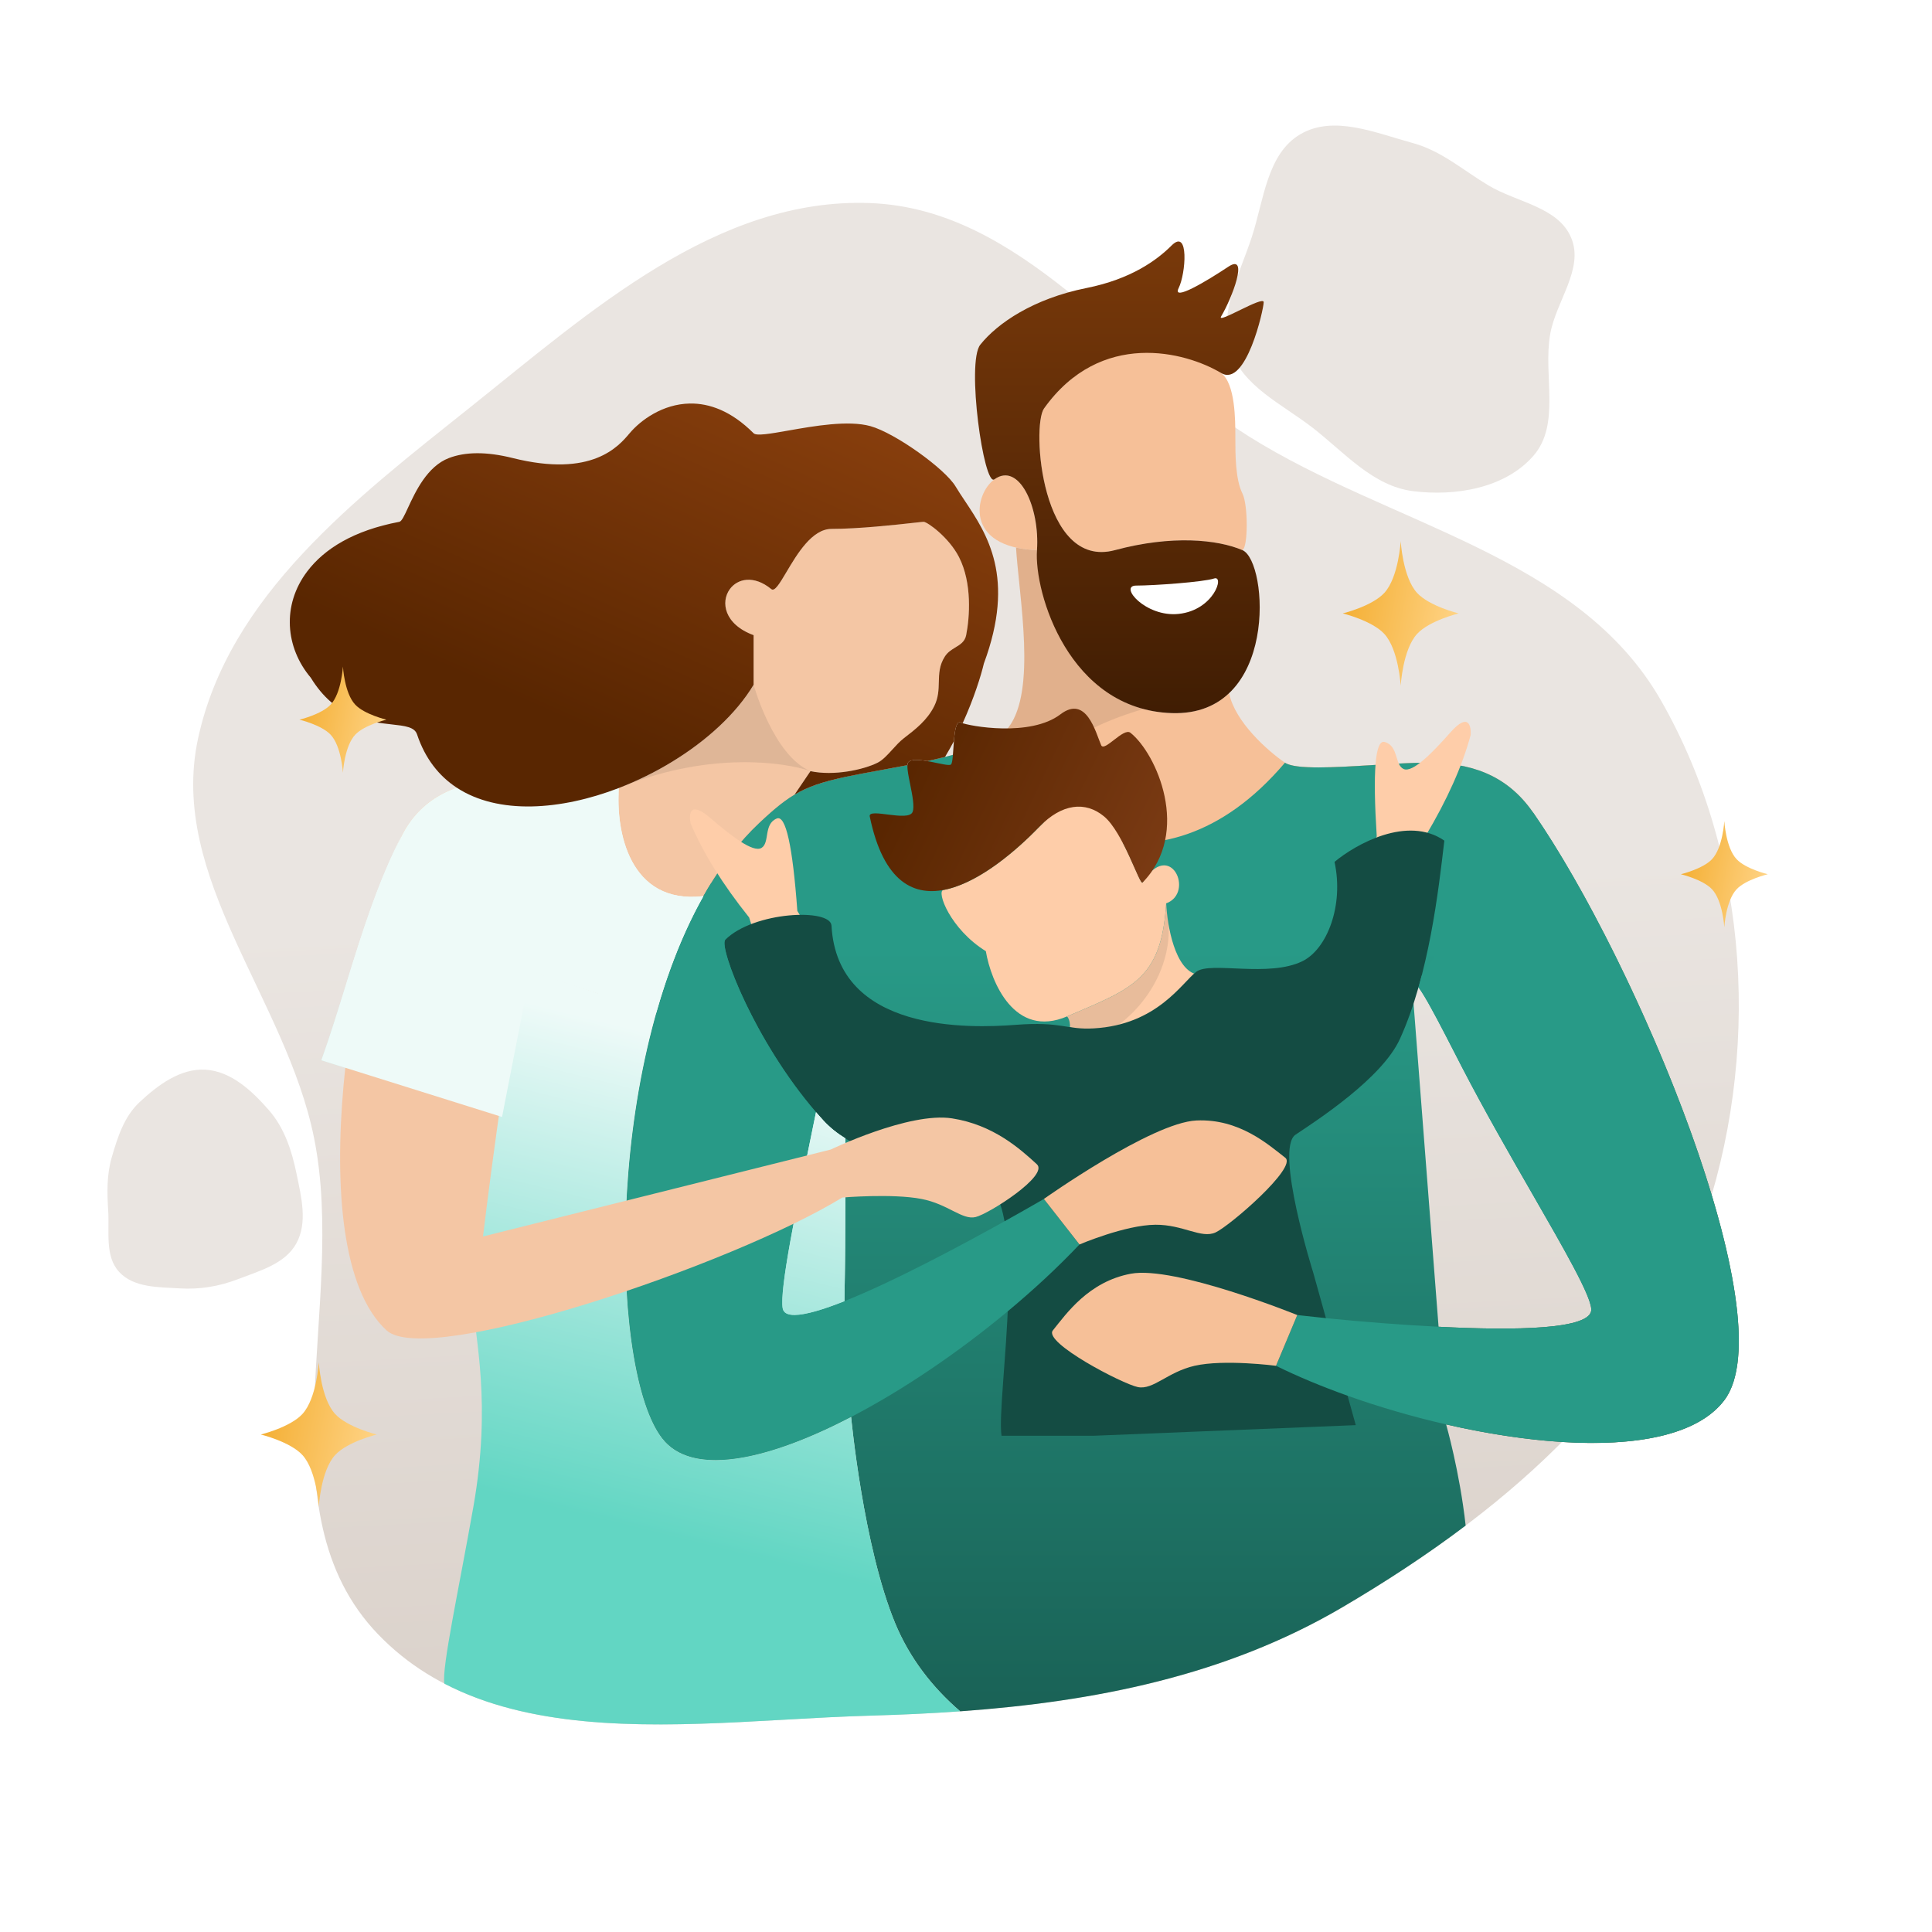 <?xml version="1.0" encoding="UTF-8"?> <svg xmlns="http://www.w3.org/2000/svg" width="200" height="200" viewBox="0 0 200 200" fill="none"> <path fill-rule="evenodd" clip-rule="evenodd" d="M24.656 132.411C22.708 133.163 20.705 133.5 18.618 133.374C16.398 133.24 13.841 133.311 12.331 131.667C10.835 130.04 11.341 127.505 11.2 125.301C11.079 123.421 11.046 121.611 11.569 119.805C12.178 117.704 12.853 115.585 14.447 114.095C16.349 112.319 18.677 110.576 21.277 110.734C23.919 110.896 26.076 112.912 27.826 114.912C29.443 116.76 30.201 119.096 30.697 121.5C31.195 123.921 31.864 126.572 30.672 128.726C29.502 130.839 26.905 131.544 24.656 132.411Z" fill="#EAE5E1"></path> <path fill-rule="evenodd" clip-rule="evenodd" d="M146.265 14.812C149.213 15.615 151.448 17.616 154.072 19.187C157.05 20.971 161.319 21.415 162.653 24.629C163.991 27.852 161.07 31.169 160.472 34.609C159.728 38.886 161.583 43.934 158.728 47.196C155.8 50.542 150.666 51.401 146.265 50.842C142.114 50.314 139.21 46.867 135.902 44.294C132.718 41.819 128.591 39.991 127.361 36.141C126.132 32.295 128.334 28.372 129.587 24.534C130.836 20.707 131.155 15.911 134.624 13.889C138.075 11.878 142.414 13.763 146.265 14.812Z" fill="#EAE5E1"></path> <path fill-rule="evenodd" clip-rule="evenodd" d="M90.054 21.021C105.771 21.606 115.935 36.784 129.25 45.155C143.915 54.375 163.335 57.465 171.937 72.5C181.223 88.731 182.312 109.425 176.112 127.067C169.982 144.512 154.887 157.032 138.943 166.395C124.164 175.074 107.186 177.125 90.054 177.604C72.427 178.096 51.366 181.889 39.139 169.182C26.866 156.426 36.003 135.156 32.512 117.802C29.613 103.393 17.421 90.876 20.492 76.503C23.665 61.657 36.81 51.624 48.679 42.157C61.09 32.258 74.189 20.431 90.054 21.021Z" fill="url(#paint0_linear)"></path> <path d="M51.974 80.788C56.739 80.788 59.305 83.037 64.074 81.57C65.978 80.836 67.84 79.918 69.576 78.858C73.163 76.67 76.216 73.881 78.013 70.886L78.013 65.752C74.952 64.625 74.589 62.303 75.552 60.985C76.343 59.903 78.027 59.497 79.846 60.985C80.743 61.719 82.78 54.751 86.081 54.751C89.791 54.751 95.248 54.018 95.615 54.018C95.982 54.018 98.226 55.606 99.282 57.685C100.644 60.366 100.382 63.919 100.016 65.752C99.777 66.944 98.475 66.932 97.815 67.953C96.703 69.675 97.625 71.249 96.715 73.087C95.412 75.72 92.319 78.221 90.848 78.954C89.377 79.688 86.317 80.349 83.898 79.83L75.552 92.156L79.478 107.925L69.576 105.358L54.908 100.59L42.806 95.09C42.806 95.09 39.89 89.73 41.705 86.288C43.739 82.429 47.611 80.788 51.974 80.788Z" fill="#F4C6A4"></path> <path fill-rule="evenodd" clip-rule="evenodd" d="M64.907 81.235C70.425 78.939 75.472 75.119 78.011 70.886C78.011 70.886 80.045 78.224 83.897 79.83C81.165 78.868 73.648 77.859 64.907 81.235Z" fill="#222222" fill-opacity="0.1"></path> <path d="M108.077 42.283C113.944 34.069 122.989 36.053 126.412 38.616C127.882 39.716 127.882 43.506 127.882 45.217V45.217C127.882 47.051 127.882 49.618 128.616 51.084C129.216 52.285 129.201 56.658 128.615 56.952C126.05 55.851 121.318 55.362 115.413 56.952C107.785 59.005 106.767 44.117 108.077 42.283Z" fill="#F6C098"></path> <path d="M107.345 56.952C107.651 52.551 105.512 47.784 102.945 49.617C100.891 51.084 99.717 56.658 107.345 56.952Z" fill="#F6C098"></path> <path d="M147.687 78.954C142.922 78.954 134.619 80.054 133.019 78.954C119.819 94.503 104.781 84.844 98.913 78.071C95.214 79.112 90.601 79.766 87.546 80.421C83.28 81.335 81.783 82.198 78.606 85.188C62.241 100.59 62.305 142.146 68.835 149.238C75.366 156.331 98.914 142.396 111.749 128.827C111.749 128.827 116.475 126.806 119.618 126.786C122.479 126.767 124.359 128.259 125.834 127.582C127.31 126.905 134.327 120.84 133.052 119.849C131.277 118.469 128.282 115.79 123.851 115.992C119.217 116.204 108.062 124.115 108.062 124.115C108.062 124.115 81.731 139.518 81.026 135.434C80.436 132.021 85.84 107.872 87.801 97.668L91.809 99.49L106.478 104.258L116.379 106.825L118.646 105.724L128.547 103.157L143.216 98.39L146.099 97.08C150.455 106.12 164.51 131.909 164.73 135.523C164.982 139.66 134.294 136.133 134.294 136.133C134.294 136.133 121.619 130.997 117.06 131.856C112.701 132.677 110.402 135.972 108.992 137.723C107.979 138.981 116.201 143.271 117.793 143.591C119.384 143.91 120.871 142.027 123.66 141.388C126.723 140.686 132.093 141.388 132.093 141.388C146.204 148.35 172.065 153.397 178.491 144.963C184.917 136.529 169.392 99.49 158.689 84.088C155.898 80.073 152.05 78.954 147.687 78.954Z" fill="#F29B7D"></path> <path d="M107.347 56.952C107.25 61.615 110.923 73.463 121.281 73.82C123.897 73.91 125.837 73.084 127.238 71.754C127.831 74.72 131.236 77.73 133.017 78.954C134.617 80.054 142.92 78.954 147.685 78.954C152.048 78.954 154.383 80.229 156.418 84.088C158.232 87.53 155.316 92.889 155.316 92.889L143.214 98.39L128.546 103.157L118.644 105.724L116.378 106.825L106.476 104.258L91.808 99.49L79.706 93.99C79.706 93.99 76.591 90.049 78.406 86.608C80.441 82.749 83.676 81.655 87.941 80.74C93.075 79.64 102.213 78.221 104.413 75.287C107.302 71.435 105.526 62.051 105.178 56.685C105.805 56.827 106.525 56.92 107.347 56.952Z" fill="#F6C098"></path> <path fill-rule="evenodd" clip-rule="evenodd" d="M118.38 73.39C110.227 71.173 107.258 61.15 107.345 56.952C106.961 56.937 106.598 56.909 106.258 56.868C105.87 56.822 105.511 56.76 105.177 56.685C105.246 57.752 105.372 58.978 105.506 60.288C106.047 65.565 106.727 72.201 104.412 75.287C102.656 77.628 96.232 78.801 91.098 79.739C89.798 79.976 88.581 80.199 87.543 80.421L104.412 84.088C105.04 81.35 108.734 76.195 118.38 73.39Z" fill="#222222" fill-opacity="0.1"></path> <path d="M108.078 42.283C113.945 34.068 122.746 36.415 126.414 38.615C128.983 40.157 130.817 32.015 130.817 31.281C130.817 30.548 125.878 33.639 126.414 32.748C127.516 30.915 129.35 26.147 127.15 27.614C124.949 29.081 121.282 31.281 122.016 29.815C122.749 28.348 123.118 23.58 121.282 25.414C119.759 26.936 117.084 28.893 112.481 29.814C106.982 30.915 103.269 33.445 101.48 35.682C100.013 37.515 101.847 50.472 102.946 49.617C105.513 47.783 107.652 52.551 107.347 56.951C107.041 61.352 110.647 73.453 121.282 73.82C132.374 74.203 131.312 58.108 128.616 56.951C126.051 55.851 121.319 55.361 115.414 56.951C107.787 59.005 106.768 44.116 108.078 42.283Z" fill="url(#paint1_linear)"></path> <path d="M125.684 59.885C124.583 60.252 119.449 60.619 117.616 60.619C115.783 60.619 118.597 63.919 122.016 63.552C125.684 63.159 126.784 59.519 125.684 59.885Z" fill="white"></path> <path fill-rule="evenodd" clip-rule="evenodd" d="M158.689 84.088C155.899 80.073 152.05 78.954 147.688 78.954C146.113 78.954 144.151 79.074 142.173 79.196C138.166 79.441 134.091 79.691 133.019 78.954C119.819 94.503 104.782 84.844 98.913 78.071C96.471 78.758 93.629 79.277 91.102 79.739C89.801 79.976 88.584 80.199 87.546 80.421C83.281 81.335 81.784 82.198 78.607 85.188C62.242 100.59 62.306 142.146 68.836 149.238C72.124 152.81 79.729 151.049 88.108 146.688C88.108 146.688 89.361 160.078 92.679 168.066C94.157 171.623 96.491 174.659 99.398 177.155C113.304 176.157 126.859 173.491 138.943 166.395C143.324 163.823 147.641 161.012 151.725 157.926C151.1 152.306 149.702 147.455 149.702 147.455C153.765 148.387 157.874 149.033 161.698 149.272C169.256 149.744 175.703 148.622 178.492 144.963C181.119 141.514 180.077 133.285 177.195 123.707C173.029 109.859 165.016 93.193 158.689 84.088ZM87.418 134.695C83.875 136.105 81.243 136.687 81.026 135.434C80.693 133.506 82.395 125.243 84.216 116.401L84.218 116.391C84.471 115.164 84.726 113.926 84.978 112.692C85.04 112.388 85.103 112.032 85.172 111.646C85.486 109.878 85.908 107.502 86.811 106.825C87.912 105.999 87.418 134.695 87.418 134.695ZM151.353 110.492C151.087 109.978 150.816 109.45 150.544 108.919C148.29 104.532 145.964 100.002 146.219 102.424L148.92 137.345C156.785 137.751 164.86 137.653 164.731 135.523C164.641 134.045 161.972 129.405 158.645 123.622C156.317 119.575 153.667 114.967 151.353 110.492Z" fill="url(#paint2_linear)"></path> <path d="M120.722 93.517C120.249 101.377 117.254 102.318 110.467 105.217C110.742 105.527 110.782 106.093 110.767 106.337C110.767 106.337 115.46 107.721 118.82 106.821C121.781 106.028 123.953 100.884 123.953 100.884C121.627 100.45 120.83 95.792 120.722 93.517Z" fill="#FECDA9"></path> <path d="M114.282 84.506C116.293 86.17 118.047 91.733 118.278 91.359C121.127 86.754 123.725 92.421 120.72 93.517C120.248 101.377 117.253 102.318 110.466 105.217C105.036 107.536 102.596 101.683 102.054 98.466C98.37 96.188 96.916 92.269 97.659 92.131C101.238 91.47 105.148 88.114 107.605 85.574C109.908 83.192 112.348 82.907 114.282 84.506Z" fill="#FECDA9"></path> <path fill-rule="evenodd" clip-rule="evenodd" d="M111.294 104.865C117.499 102.228 120.269 101.051 120.722 93.517C120.751 94.128 120.83 94.912 120.975 95.74C121.215 100.095 118.586 104.603 114.399 107.026C112.384 106.814 110.767 106.337 110.767 106.337C110.782 106.093 110.742 105.527 110.467 105.217C110.749 105.096 111.025 104.979 111.294 104.865Z" fill="#222222" fill-opacity="0.1"></path> <path d="M90.036 84.519C92.882 98.283 102.905 90.435 107.606 85.574C109.909 83.192 112.35 82.907 114.283 84.506C116.294 86.17 117.972 91.674 118.279 91.359C123.356 86.153 119.708 77.974 117.019 75.853C116.306 75.291 114.312 77.895 113.99 77.141C113.414 75.792 112.455 71.905 109.774 73.948C106.664 76.317 100.355 75.18 99.449 74.798C98.543 74.415 98.825 78.862 98.44 79.146C98.056 79.429 94.782 78.191 94.047 78.882C93.547 79.353 94.892 82.974 94.472 84.051C94.052 85.127 89.84 83.575 90.036 84.519Z" fill="url(#paint3_linear)"></path> <path d="M77.552 94.978L83.395 113.552L91.264 108.687L82.541 94.3C82.049 87.537 81.339 84.347 80.412 84.732C79.021 85.309 79.712 87.231 78.836 87.772C77.961 88.313 75.639 86.487 73.51 84.659C71.381 82.831 71.302 84.317 71.483 85.212C72.775 88.279 74.798 91.534 77.552 94.978Z" fill="#FECDA9"></path> <path d="M147.554 86.574L144.282 105.768L135.826 102.014L142.52 86.578C142.091 79.811 142.362 76.555 143.333 76.81C144.789 77.194 144.365 79.191 145.306 79.609C146.246 80.026 148.299 77.902 150.161 75.802C152.023 73.703 152.302 75.165 152.245 76.076C151.38 79.29 149.816 82.789 147.554 86.574Z" fill="#FECDA9"></path> <path d="M149.518 87.022C145.704 84.382 140.35 87.389 138.15 89.222C139.132 93.762 137.368 98.237 134.85 99.49C131.346 101.233 125.315 99.49 123.848 100.59C122.381 101.691 119.814 106.091 113.214 106.458C110.364 106.616 109.913 105.724 105.146 106.091C100.379 106.458 86.684 106.912 86.077 95.823C85.977 93.99 78.009 94.356 75.076 97.29C74.356 98.01 78.343 108.456 85.231 115.992C88.873 119.978 96.125 120.703 101.479 122.227C106.832 123.75 103.093 144.8 103.679 148.63H113.213L140.35 147.53L135.95 131.761C135.95 131.761 131.916 118.926 134.116 117.459C136.317 115.992 143.065 111.621 144.916 107.558C147.931 100.938 148.912 92.173 149.518 87.022Z" fill="#144C43"></path> <path d="M178.489 144.963C184.915 136.528 169.391 99.49 158.687 84.088L147.161 101.036C147.059 101.428 146.952 101.818 146.842 102.207C146.943 102.343 147.054 102.506 147.175 102.693C148.016 104.002 149.29 106.483 150.542 108.919C150.814 109.449 151.085 109.978 151.351 110.492C153.665 114.967 156.315 119.575 158.643 123.622C161.97 129.405 164.639 134.045 164.729 135.523C164.858 137.653 156.782 137.751 148.918 137.345C145.028 137.142 141.137 136.847 137.259 136.454C136.269 136.354 135.28 136.247 134.292 136.133L132.091 141.387C134.31 142.482 136.82 143.53 139.5 144.485C142.725 145.635 146.196 146.651 149.7 147.455C161.794 150.229 174.291 150.474 178.489 144.963Z" fill="#289A87"></path> <path d="M68.834 149.238C72.122 152.81 79.727 151.049 88.105 146.688C93.505 143.877 99.225 139.987 104.32 135.748C107.018 133.503 109.541 131.16 111.747 128.827L108.06 124.115C108.06 124.115 106.44 125.063 103.992 126.426C99.602 128.871 92.552 132.651 87.416 134.695C87.416 134.695 87.572 125.64 87.513 117.85C86.657 117.32 85.885 116.709 85.23 115.992C84.974 115.712 84.722 115.428 84.473 115.14C78.052 107.693 74.382 97.983 75.075 97.29L73.64 91.375C69.344 98.305 66.783 107.419 65.577 116.401C65.512 116.882 65.452 117.363 65.395 117.844C65.066 120.622 64.865 123.375 64.781 126.035C64.749 127.043 64.734 128.038 64.735 129.016C64.736 129.704 64.744 130.383 64.761 131.052C64.975 139.689 66.487 146.689 68.834 149.238Z" fill="#289A87"></path> <path d="M123.659 141.387C126.723 140.685 132.092 141.387 132.092 141.387L134.293 136.133C134.293 136.133 121.618 130.997 117.059 131.856C112.7 132.676 110.401 135.972 108.991 137.723C107.978 138.981 116.2 143.271 117.792 143.591C119.384 143.91 120.87 142.027 123.659 141.387Z" fill="#F6C098"></path> <path d="M119.617 126.785C116.474 126.806 111.748 128.827 111.748 128.827L108.061 124.115C108.061 124.115 119.216 116.204 123.851 115.992C128.282 115.789 131.276 118.469 133.051 119.849C134.326 120.84 127.309 126.904 125.834 127.582C124.358 128.258 122.478 126.767 119.617 126.785Z" fill="#F6C098"></path> <path fill-rule="evenodd" clip-rule="evenodd" d="M81.024 135.434C81.107 135.916 81.548 136.127 82.261 136.123C83.401 136.116 85.236 135.562 87.416 134.695C87.416 134.695 87.571 125.64 87.513 117.85C86.656 117.32 85.884 116.709 85.229 115.992C84.974 115.713 84.723 115.43 84.475 115.143L84.473 115.14L84.331 115.83L84.213 116.401C82.392 125.243 80.691 133.506 81.024 135.434Z" fill="url(#paint4_linear)"></path> <path fill-rule="evenodd" clip-rule="evenodd" d="M81.024 135.434C81.107 135.916 81.548 136.127 82.261 136.123C83.401 136.116 85.236 135.562 87.416 134.695C87.416 134.695 87.571 125.64 87.513 117.85C86.656 117.32 85.884 116.709 85.229 115.992C84.974 115.713 84.723 115.43 84.475 115.143L84.473 115.14L84.331 115.83L84.213 116.401C82.392 125.243 80.691 133.506 81.024 135.434Z" fill="url(#paint5_linear)"></path> <path d="M51.973 80.788C47.611 80.788 43.738 82.43 41.704 86.289C39.164 91.105 37.478 96.556 35.817 101.929C34.995 104.586 34.179 107.225 33.269 109.758L46.252 113.831C46.252 113.831 48.602 124.435 49.001 135C49.134 138.522 50.92 145.127 49.001 156C47.501 164.5 45.709 172.682 46.001 174.289C54.697 178.806 65.715 178.809 76.591 178.272C78.143 178.196 79.692 178.108 81.232 178.021L81.236 178.021C84.23 177.851 87.187 177.684 90.053 177.604C93.177 177.517 96.296 177.377 99.398 177.155C96.492 174.659 94.157 171.623 92.679 168.066C89.361 160.078 88.108 146.688 88.108 146.688L88.105 146.689C82.836 149.432 77.873 151.146 74.097 151.151C73.788 151.152 73.487 151.141 73.194 151.118C71.376 150.977 69.884 150.38 68.833 149.238C63.191 143.11 62.376 111.254 72.815 92.769C65.115 93.671 63.723 85.966 64.073 81.57C61.186 82.458 59.107 81.984 56.858 81.472C55.392 81.138 53.854 80.788 51.973 80.788Z" fill="url(#paint6_linear)"></path> <path d="M51.977 80.788C56.742 80.788 59.307 83.037 64.076 81.57L61.929 102.831L54.279 100.303C52.394 107.902 50.001 128 50.001 128L86.001 119C86.001 119 94.111 115.081 98.562 115.774C102.818 116.436 105.576 118.908 107.336 120.524C108.6 121.684 102.397 125.644 101.002 125.987C99.608 126.329 98.147 124.646 95.394 124.115C92.371 123.531 87.196 123.968 87.196 123.968C75.898 130.893 44.286 141.638 40.014 137.718C30.803 129.266 36.802 95.592 41.707 86.289C43.742 82.43 47.614 80.788 51.977 80.788Z" fill="#F4C6A4"></path> <path fill-rule="evenodd" clip-rule="evenodd" d="M41.704 86.288C43.739 82.429 47.611 80.788 51.973 80.788C53.854 80.788 55.392 81.138 56.858 81.472C59.107 81.984 61.186 82.458 64.073 81.57C63.723 85.966 65.115 93.671 72.815 92.769C70.778 96.376 69.17 100.492 67.942 104.827L54.907 100.59L51.973 115.626L33.269 109.758C34.179 107.225 34.995 104.586 35.817 101.929C37.479 96.556 39.164 91.105 41.704 86.288Z" fill="#EEFAF8"></path> <path fill-rule="evenodd" clip-rule="evenodd" d="M95.616 54.018C95.528 54.018 95.149 54.06 94.573 54.123C92.739 54.327 88.904 54.751 86.081 54.751C84.063 54.751 82.517 57.357 81.415 59.214C80.715 60.393 80.195 61.27 79.847 60.985C78.028 59.497 76.343 59.903 75.552 60.985C74.59 62.303 74.953 64.625 78.013 65.752L78.013 70.886C76.216 73.882 73.163 76.67 69.577 78.858C67.841 79.918 65.979 80.836 64.074 81.57C58.038 83.894 51.568 84.357 47.275 81.535C45.444 80.331 44.008 78.53 43.172 76.02C42.916 75.252 41.919 75.142 40.561 74.992C38.196 74.73 34.733 74.346 32.17 70.153C29.545 67.049 29.157 62.652 31.804 59.152C33.554 56.836 36.589 54.913 41.342 54.018C41.582 53.972 41.857 53.38 42.237 52.559C43.011 50.89 44.223 48.276 46.472 47.417C48.159 46.772 50.328 46.73 53.077 47.417C61.288 49.47 64.035 46.208 65.177 44.851L65.178 44.85C66.32 43.494 68.602 41.822 71.413 41.773C73.418 41.738 75.692 42.529 78.013 44.85C78.314 45.151 79.754 44.898 81.616 44.569C84.285 44.099 87.822 43.476 90.115 44.116C92.669 44.83 97.816 48.517 98.916 50.35C99.208 50.837 99.54 51.336 99.888 51.858C102.181 55.299 105.161 59.771 101.85 68.686C101.557 69.932 100.825 72.293 99.653 74.87C99.569 74.844 99.5 74.82 99.448 74.798C98.995 74.607 98.839 75.622 98.749 76.721C98.46 77.27 98.153 77.819 97.827 78.36C97.227 78.511 96.611 78.653 95.987 78.789C95.158 78.645 94.365 78.583 94.047 78.882C93.982 78.943 93.949 79.056 93.938 79.209C92.974 79.397 92.017 79.572 91.101 79.739C89.801 79.976 88.583 80.199 87.546 80.421C85.184 80.927 83.671 81.417 82.252 82.262L83.899 79.83C86.317 80.349 89.378 79.688 90.848 78.954C91.386 78.686 91.88 78.142 92.383 77.587C92.761 77.171 93.145 76.748 93.556 76.431C94.782 75.488 95.985 74.563 96.716 73.087C97.146 72.217 97.166 71.406 97.186 70.611C97.208 69.726 97.23 68.86 97.816 67.953C98.103 67.509 98.511 67.26 98.9 67.023C99.407 66.715 99.882 66.426 100.016 65.752C100.383 63.919 100.645 60.366 99.283 57.685C98.227 55.606 95.982 54.018 95.616 54.018Z" fill="url(#paint7_linear)"></path> <g filter="url(#filter0_d)"> <path d="M145 56C145 56 145.206 59.758 146.697 61.379C147.965 62.758 151 63.5 151 63.5C151 63.5 147.965 64.242 146.697 65.621C145.206 67.242 145 71 145 71C145 71 144.794 67.242 143.303 65.621C142.035 64.242 139 63.5 139 63.5C139 63.5 142.035 62.758 143.303 61.379C144.794 59.758 145 56 145 56Z" fill="url(#paint8_linear)"></path> </g> <g filter="url(#filter1_d)"> <path d="M33 141C33 141 33.206 144.758 34.697 146.379C35.965 147.758 39 148.5 39 148.5C39 148.5 35.965 149.242 34.697 150.621C33.206 152.242 33 156 33 156C33 156 32.794 152.242 31.303 150.621C30.035 149.242 27 148.5 27 148.5C27 148.5 30.035 147.758 31.303 146.379C32.794 144.758 33 141 33 141Z" fill="url(#paint9_linear)"></path> </g> <g filter="url(#filter2_d)"> <path d="M35.5 69C35.5 69 35.654 71.756 36.773 72.944C37.724 73.956 40 74.5 40 74.5C40 74.5 37.724 75.044 36.773 76.056C35.654 77.244 35.5 80 35.5 80C35.5 80 35.346 77.244 34.227 76.056C33.276 75.044 31 74.5 31 74.5C31 74.5 33.276 73.956 34.227 72.944C35.346 71.756 35.5 69 35.5 69Z" fill="url(#paint10_linear)"></path> </g> <g filter="url(#filter3_d)"> <path d="M178.5 85C178.5 85 178.654 87.756 179.773 88.944C180.724 89.956 183 90.5 183 90.5C183 90.5 180.724 91.044 179.773 92.056C178.654 93.244 178.5 96 178.5 96C178.5 96 178.346 93.244 177.227 92.056C176.276 91.044 174 90.5 174 90.5C174 90.5 176.276 89.956 177.227 88.944C178.346 87.756 178.5 85 178.5 85Z" fill="url(#paint11_linear)"></path> </g> <defs> <filter id="filter0_d" x="135" y="52" width="20" height="23" filterUnits="userSpaceOnUse" color-interpolation-filters="sRGB"> <feFlood flood-opacity="0" result="BackgroundImageFix"></feFlood> <feColorMatrix in="SourceAlpha" type="matrix" values="0 0 0 0 0 0 0 0 0 0 0 0 0 0 0 0 0 0 127 0"></feColorMatrix> <feOffset></feOffset> <feGaussianBlur stdDeviation="2"></feGaussianBlur> <feColorMatrix type="matrix" values="0 0 0 0 0.957 0 0 0 0 0.836 0 0 0 0 0.204 0 0 0 0.5 0"></feColorMatrix> <feBlend mode="normal" in2="BackgroundImageFix" result="effect1_dropShadow"></feBlend> <feBlend mode="normal" in="SourceGraphic" in2="effect1_dropShadow" result="shape"></feBlend> </filter> <filter id="filter1_d" x="23" y="137" width="20" height="23" filterUnits="userSpaceOnUse" color-interpolation-filters="sRGB"> <feFlood flood-opacity="0" result="BackgroundImageFix"></feFlood> <feColorMatrix in="SourceAlpha" type="matrix" values="0 0 0 0 0 0 0 0 0 0 0 0 0 0 0 0 0 0 127 0"></feColorMatrix> <feOffset></feOffset> <feGaussianBlur stdDeviation="2"></feGaussianBlur> <feColorMatrix type="matrix" values="0 0 0 0 0.957 0 0 0 0 0.836 0 0 0 0 0.204 0 0 0 0.5 0"></feColorMatrix> <feBlend mode="normal" in2="BackgroundImageFix" result="effect1_dropShadow"></feBlend> <feBlend mode="normal" in="SourceGraphic" in2="effect1_dropShadow" result="shape"></feBlend> </filter> <filter id="filter2_d" x="27" y="65" width="17" height="19" filterUnits="userSpaceOnUse" color-interpolation-filters="sRGB"> <feFlood flood-opacity="0" result="BackgroundImageFix"></feFlood> <feColorMatrix in="SourceAlpha" type="matrix" values="0 0 0 0 0 0 0 0 0 0 0 0 0 0 0 0 0 0 127 0"></feColorMatrix> <feOffset></feOffset> <feGaussianBlur stdDeviation="2"></feGaussianBlur> <feColorMatrix type="matrix" values="0 0 0 0 0.957 0 0 0 0 0.836 0 0 0 0 0.204 0 0 0 0.5 0"></feColorMatrix> <feBlend mode="normal" in2="BackgroundImageFix" result="effect1_dropShadow"></feBlend> <feBlend mode="normal" in="SourceGraphic" in2="effect1_dropShadow" result="shape"></feBlend> </filter> <filter id="filter3_d" x="170" y="81" width="17" height="19" filterUnits="userSpaceOnUse" color-interpolation-filters="sRGB"> <feFlood flood-opacity="0" result="BackgroundImageFix"></feFlood> <feColorMatrix in="SourceAlpha" type="matrix" values="0 0 0 0 0 0 0 0 0 0 0 0 0 0 0 0 0 0 127 0"></feColorMatrix> <feOffset></feOffset> <feGaussianBlur stdDeviation="2"></feGaussianBlur> <feColorMatrix type="matrix" values="0 0 0 0 0.957 0 0 0 0 0.836 0 0 0 0 0.204 0 0 0 0.5 0"></feColorMatrix> <feBlend mode="normal" in2="BackgroundImageFix" result="effect1_dropShadow"></feBlend> <feBlend mode="normal" in="SourceGraphic" in2="effect1_dropShadow" result="shape"></feBlend> </filter> <linearGradient id="paint0_linear" x1="100" y1="21" x2="110.5" y2="220.5" gradientUnits="userSpaceOnUse"> <stop offset="0.358" stop-color="#EAE5E1"></stop> <stop offset="1" stop-color="#D2C7BE"></stop> </linearGradient> <linearGradient id="paint1_linear" x1="115.875" y1="25" x2="115.875" y2="73.827" gradientUnits="userSpaceOnUse"> <stop stop-color="#79390A"></stop> <stop offset="1" stop-color="#401D03"></stop> </linearGradient> <linearGradient id="paint2_linear" x1="122.369" y1="78.071" x2="122.369" y2="185.591" gradientUnits="userSpaceOnUse"> <stop offset="0.188" stop-color="#289A87"></stop> <stop offset="1" stop-color="#185C51"></stop> </linearGradient> <linearGradient id="paint3_linear" x1="94.909" y1="78.174" x2="121.679" y2="91.008" gradientUnits="userSpaceOnUse"> <stop stop-color="#592601"></stop> <stop offset="1" stop-color="#7D3C15"></stop> </linearGradient> <linearGradient id="paint4_linear" x1="70.218" y1="86.73" x2="52.443" y2="158.519" gradientUnits="userSpaceOnUse"> <stop offset="0.274" stop-color="#EEFAF8"></stop> <stop offset="0.64" stop-color="#A0E6DB"></stop> <stop offset="0.953" stop-color="#62D6C3"></stop> </linearGradient> <linearGradient id="paint5_linear" x1="70.218" y1="86.73" x2="52.443" y2="158.519" gradientUnits="userSpaceOnUse"> <stop offset="0.274" stop-color="#EEFAF8"></stop> <stop offset="0.64" stop-color="#A0E6DB"></stop> <stop offset="0.953" stop-color="#62D6C3"></stop> </linearGradient> <linearGradient id="paint6_linear" x1="70.218" y1="86.73" x2="52.443" y2="158.519" gradientUnits="userSpaceOnUse"> <stop offset="0.274" stop-color="#EEFAF8"></stop> <stop offset="0.64" stop-color="#A0E6DB"></stop> <stop offset="0.953" stop-color="#62D6C3"></stop> </linearGradient> <linearGradient id="paint7_linear" x1="90.5" y1="44" x2="71" y2="88" gradientUnits="userSpaceOnUse"> <stop stop-color="#873E0D"></stop> <stop offset="0.852" stop-color="#592601"></stop> </linearGradient> <linearGradient id="paint8_linear" x1="151" y1="65.5" x2="138" y2="63" gradientUnits="userSpaceOnUse"> <stop stop-color="#FFD487"></stop> <stop offset="1" stop-color="#F3AC2E"></stop> </linearGradient> <linearGradient id="paint9_linear" x1="39" y1="150.5" x2="26" y2="148" gradientUnits="userSpaceOnUse"> <stop stop-color="#FFD487"></stop> <stop offset="1" stop-color="#F3AC2E"></stop> </linearGradient> <linearGradient id="paint10_linear" x1="40" y1="75.967" x2="30.266" y2="74.052" gradientUnits="userSpaceOnUse"> <stop stop-color="#FFD487"></stop> <stop offset="1" stop-color="#F3AC2E"></stop> </linearGradient> <linearGradient id="paint11_linear" x1="183" y1="91.967" x2="173.266" y2="90.052" gradientUnits="userSpaceOnUse"> <stop stop-color="#FFD487"></stop> <stop offset="1" stop-color="#F3AC2E"></stop> </linearGradient> </defs> </svg> 